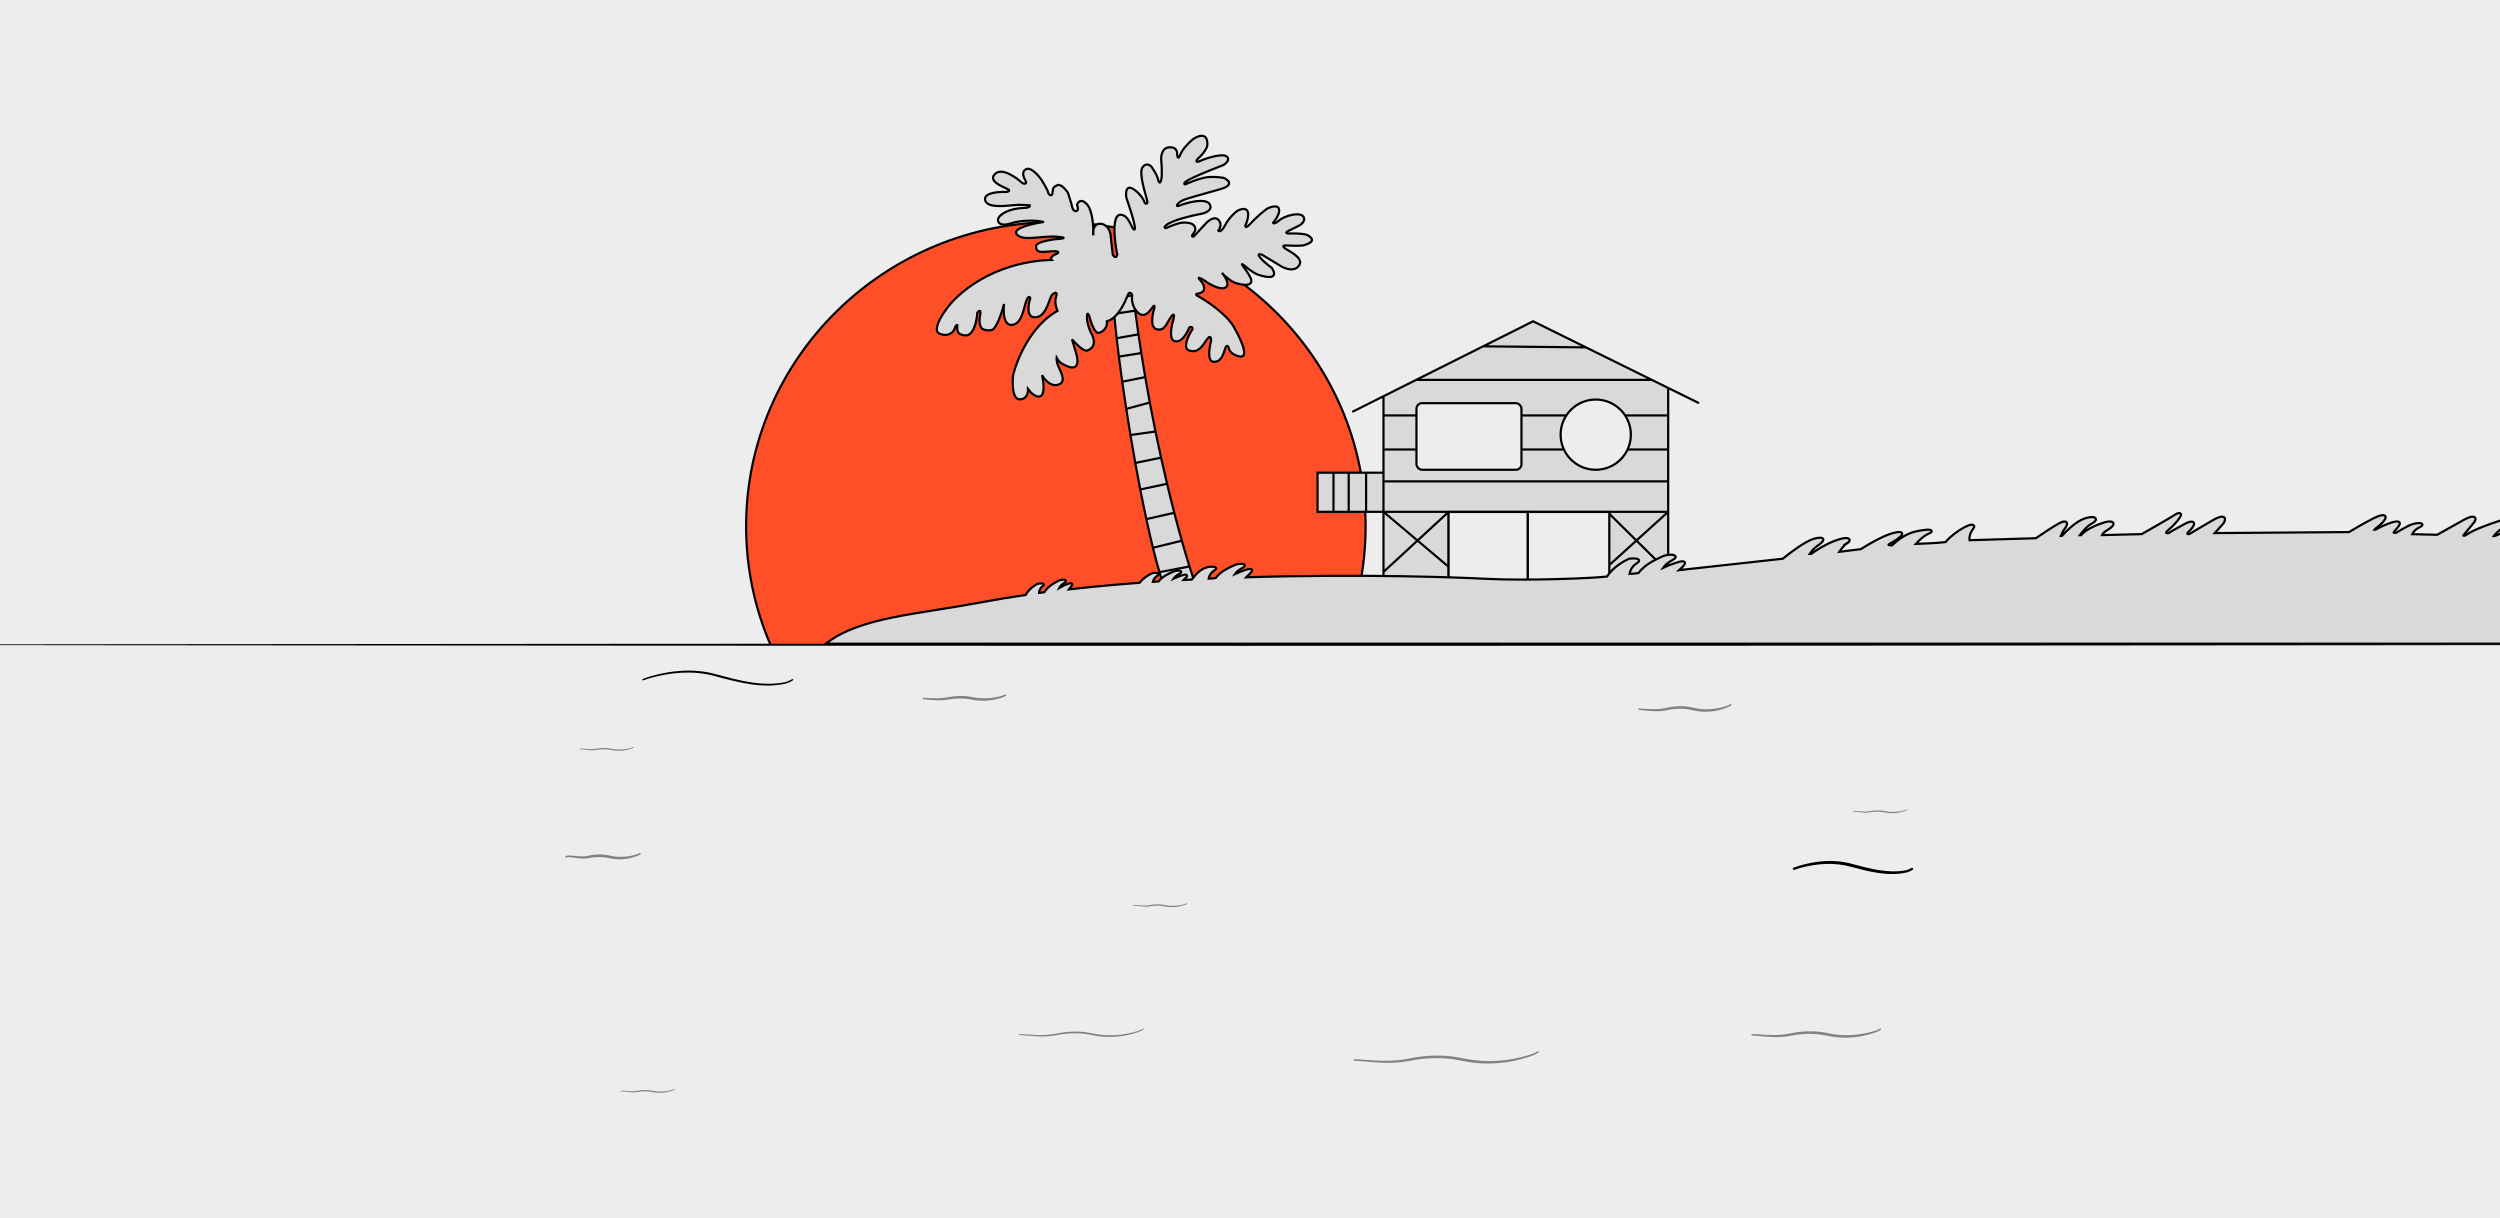 <?xml version="1.0" encoding="UTF-8"?> <svg xmlns="http://www.w3.org/2000/svg" width="3406" height="1660" viewBox="0 0 3406 1660" fill="none"><rect x="0" y="0" width="3406" height="1660" fill="#333333" stroke="none"/><g clip-path="url(#clip0_2457_3947)"><rect width="3406" height="1660" fill="#EDEDED"></rect><path d="M1438.51 302.5C1671.6 302.5 1860.51 488.103 1860.51 717C1860.51 945.897 1671.6 1131.5 1438.51 1131.5C1205.42 1131.5 1016.51 945.897 1016.51 717C1016.51 488.103 1205.42 302.5 1438.51 302.5Z" fill="#FF4F28" stroke="black" stroke-width="3"></path><path d="M2020.56 471.845L2088.66 437.727L2160.71 473.276L2250.5 517.583L2272.73 528.549V566.031V612.417V655.843V697.295V779.213V800.926H2189.82H2081.26H1973.68H1884.85V779.213V697.295H1861.17H1837.48H1816.75H1795.04V644H1816.75H1837.48H1861.17H1884.85V612.417V566.031V539.835L1929.27 517.583L2020.56 471.845Z" fill="#D9D9D9"></path><path d="M1843.4 560.602L1884.85 539.835M2313.69 548.759L2272.73 528.549M1884.85 539.835L1929.27 517.583M1884.85 539.835V566.031M2272.73 528.549L2250.5 517.583M2272.73 528.549V566.031M2020.56 471.845L2088.66 437.727L2160.71 473.276M2020.56 471.845L2160.71 473.276M2020.56 471.845L1929.27 517.583M2160.71 473.276L2250.5 517.583M1929.27 517.583H2250.5M1884.85 566.031H2272.73M1884.85 566.031V612.417M2272.73 566.031V612.417M1884.85 612.417H2272.73M1884.85 612.417V644M2272.73 612.417V655.843M1884.85 655.843H2272.73M1884.85 655.843V697.295M1884.85 655.843V644M2272.73 655.843V697.295M1884.85 697.295H1973.68M1884.85 697.295V779.213M1884.85 697.295L1973.68 772.304M1884.85 697.295H1861.17M2272.73 697.295H2189.82M2272.73 697.295V779.213M2272.73 697.295L2189.82 772.304M1973.68 697.295H2081.26M1973.68 697.295L1884.85 779.213M1973.68 697.295V772.304M1973.68 800.926H1884.85V779.213M1973.68 800.926H2081.26M1973.68 800.926V772.304M2081.26 697.295V800.926M2081.26 697.295H2189.82M2081.26 800.926H2189.82M2189.82 697.295L2272.73 779.213M2189.82 697.295V772.304M2189.82 800.926H2272.73V779.213M2189.82 800.926V772.304M1884.85 644H1861.17M1816.75 644H1795.04V697.295H1816.75M1816.75 644V697.295M1816.75 644H1837.48M1816.75 697.295H1837.48M1837.48 644V697.295M1837.48 644H1861.17M1837.48 697.295H1861.17M1861.17 644V697.295" stroke="black" stroke-width="3" stroke-linecap="round"></path><circle cx="2174.03" cy="592.186" r="47.848" fill="#EDEDED" stroke="black" stroke-width="3"></circle><rect x="1929.78" y="549.271" width="143.069" height="90.761" rx="7.642" fill="#EDEDED" stroke="black" stroke-width="3"></rect><rect x="1973.53" y="697.5" width="108" height="98" fill="#EDEDED" stroke="black" stroke-width="3"></rect><rect x="2081.53" y="697.5" width="111" height="98" fill="#EDEDED" stroke="black" stroke-width="3"></rect><path d="M1626.85 791.035L1585.45 797.774C1583.54 792.272 1581.6 786.148 1579.64 779.482C1576.71 769.527 1573.73 758.365 1570.75 746.267C1567.75 734.122 1564.75 721.033 1561.77 707.275C1558.97 694.315 1556.2 680.76 1553.48 666.839C1551.18 655.021 1548.92 642.94 1546.72 630.735C1544.45 618.14 1542.24 605.412 1540.12 592.706C1538.13 580.771 1536.22 568.854 1534.4 557.084C1532.46 544.509 1530.62 532.102 1528.92 520.018C1527.26 508.273 1525.72 496.832 1524.33 485.84C1523.24 477.196 1522.23 468.829 1521.32 460.808C1519.97 448.897 1518.83 437.749 1517.94 427.593C1517.31 420.317 1516.8 413.55 1516.42 407.375C1516.32 405.558 1516.22 403.792 1516.13 402.08L1507.95 378.973L1531.06 363.088C1535.07 364.372 1543.09 372.523 1543.09 394.859C1543.37 397.271 1543.66 399.678 1543.94 402.08C1544.8 409.186 1545.68 416.248 1546.59 423.26C1548.01 434.134 1549.49 444.89 1551.03 455.513C1552.28 464.107 1553.57 472.614 1554.89 481.026C1556.63 492.108 1558.42 503.026 1560.27 513.76C1562.29 525.542 1564.37 537.104 1566.49 548.419C1569.02 561.942 1571.61 575.113 1574.23 587.893C1576.74 600.139 1579.28 612.026 1581.82 623.515C1584.56 635.863 1587.3 647.752 1590.01 659.137C1593.33 673.08 1596.62 686.266 1599.82 698.61C1603.38 712.371 1606.84 725.086 1610.1 736.639C1613.87 749.957 1617.38 761.73 1620.54 771.78C1622.85 779.148 1624.97 785.59 1626.85 791.035Z" fill="#D9D9D9"></path><path d="M1579.64 779.482C1581.6 786.148 1583.54 792.272 1585.45 797.774L1626.85 791.035C1624.97 785.59 1622.85 779.148 1620.54 771.78M1579.64 779.482L1620.54 771.78M1579.64 779.482C1576.71 769.527 1573.73 758.365 1570.75 746.267M1620.54 771.78C1617.38 761.73 1613.87 749.957 1610.1 736.639M1570.75 746.267L1610.1 736.639M1570.75 746.267C1567.75 734.122 1564.75 721.033 1561.77 707.275M1610.1 736.639C1606.84 725.086 1603.38 712.371 1599.82 698.61M1561.77 707.275L1599.82 698.61M1561.77 707.275C1558.97 694.315 1556.2 680.76 1553.48 666.839M1599.82 698.61C1596.62 686.266 1593.33 673.08 1590.01 659.137M1553.48 666.839L1590.01 659.137M1553.48 666.839C1551.18 655.021 1548.92 642.94 1546.72 630.735M1590.01 659.137C1587.3 647.752 1584.56 635.863 1581.82 623.515M1546.72 630.735L1581.82 623.515M1546.72 630.735C1544.45 618.14 1542.24 605.412 1540.12 592.706M1581.82 623.515C1579.28 612.026 1576.74 600.139 1574.23 587.893M1540.12 592.706L1574.23 587.893M1540.12 592.706C1538.13 580.771 1536.22 568.854 1534.4 557.084M1574.23 587.893C1571.61 575.113 1569.02 561.942 1566.49 548.419M1534.4 557.084L1566.49 548.419M1534.4 557.084C1532.46 544.509 1530.62 532.102 1528.92 520.018M1566.49 548.419C1564.37 537.104 1562.29 525.542 1560.27 513.76M1528.92 520.018L1560.27 513.76M1528.92 520.018C1527.26 508.273 1525.72 496.832 1524.33 485.84M1560.27 513.76C1558.42 503.026 1556.63 492.108 1554.89 481.026M1524.33 485.84L1554.89 481.026M1524.33 485.84C1523.24 477.196 1522.23 468.829 1521.32 460.808M1554.89 481.026C1553.57 472.614 1552.28 464.107 1551.03 455.513M1521.32 460.808L1551.03 455.513M1521.32 460.808C1519.97 448.897 1518.83 437.749 1517.94 427.593M1551.03 455.513C1549.49 444.89 1548.01 434.134 1546.59 423.26M1517.94 427.593L1546.59 423.26M1517.94 427.593C1517.31 420.317 1516.8 413.55 1516.42 407.375M1546.59 423.26C1545.68 416.248 1544.8 409.186 1543.94 402.08M1516.42 407.375C1516.32 405.558 1516.22 403.792 1516.13 402.08L1507.95 378.973L1531.06 363.088C1535.07 364.372 1543.09 372.523 1543.09 394.859C1543.37 397.271 1543.66 399.678 1543.94 402.08M1516.42 407.375L1543.94 402.08" stroke="black" stroke-width="3" stroke-linecap="round"></path><path d="M1522.2 347.188C1518.49 328.98 1514.17 292.564 1526.52 292.564C1538.86 292.564 1541.94 314.217 1545.65 312.74C1549.35 311.264 1534.54 269.435 1534.54 269.435C1533.3 261.725 1534.17 249.062 1547.5 260.085C1555.4 266.384 1559.02 273.864 1559.84 276.816C1561.28 277.801 1563.91 278.49 1562.93 273.372C1561.69 266.974 1550.58 235.479 1556.76 227.606C1561.69 221.307 1567.04 224.981 1569.1 227.606C1571.36 230.886 1576.13 238.432 1577.12 242.369C1578.35 247.29 1580.21 252.703 1582.06 244.829C1583.54 238.53 1582.67 224.489 1582.06 218.256C1581.44 211.366 1583.66 198.276 1597.49 201.032C1602.92 202.213 1603.86 207.101 1603.66 209.398C1603.86 213.17 1605.01 218.748 1607.98 210.874C1610.94 203 1620.32 193.814 1624.64 190.205C1631.43 185.12 1645 179.281 1645 196.603C1645 203.295 1635.95 212.842 1631.43 216.779C1629.78 218.912 1628.22 222.389 1635.13 219.24C1643.77 215.303 1665.99 208.413 1671.54 213.334C1675.98 217.271 1670.51 222.52 1667.22 224.653C1658.58 227.934 1637.97 236.07 1624.64 242.369C1611.31 248.668 1612.5 250.899 1614.77 251.227C1618.88 249.258 1629.58 244.731 1639.45 242.369C1649.32 240.007 1662.08 241.385 1667.22 242.369C1673.6 245.157 1681.66 252.113 1662.9 257.624C1639.45 264.514 1617.23 269.927 1610.45 273.372C1603.66 276.816 1599.95 283.214 1607.98 279.769C1616 276.324 1642.54 268.943 1648.09 278.293C1652.53 285.773 1642.95 289.939 1637.6 291.088C1624.43 293.548 1596.25 300.142 1588.85 306.835C1584.9 309.985 1587.2 310.772 1588.85 310.772C1593.17 308.639 1603.53 304.178 1610.45 303.39C1617.36 302.603 1622.79 304.375 1624.64 305.359C1627.11 306.999 1630.93 311.658 1626.49 317.169C1622.05 322.681 1624.64 322.747 1626.49 322.09L1643.77 303.39C1648.71 298.469 1659.44 291.973 1662.9 305.359C1662.9 309.689 1660.84 313.068 1659.82 314.217C1660.84 315.693 1664.13 316.284 1669.07 306.835C1674.01 297.387 1681.83 290.103 1685.12 287.643C1690.26 284.526 1700.55 281.147 1700.55 292.564C1700.55 297.682 1698.08 304.211 1696.84 306.835C1696.23 309.296 1696.97 312.051 1704.86 303.39C1712.76 294.729 1722.56 286.987 1726.46 284.198C1732.64 281.081 1744.48 277.702 1742.51 289.119C1741.03 295.418 1736.54 301.258 1734.49 303.39C1734.69 304.539 1736.59 305.556 1742.51 300.438C1749.91 294.04 1769.66 288.627 1775.22 294.532C1779.66 299.257 1774.19 304.703 1770.9 306.835L1756.09 314.217C1752.79 315.693 1748.8 318.547 1759.17 318.154C1769.54 317.76 1777.07 318.974 1779.54 319.63C1786.33 322.419 1794.96 329.275 1775.22 334.393C1770.28 335.181 1757.11 334.721 1751.15 334.393C1748.68 334.393 1745.6 335.476 1753 339.806L1753.3 339.983C1762.59 345.411 1777.59 354.178 1768.43 363.428C1761.02 370.908 1748.06 364.904 1742.51 360.967L1719.68 347.188C1716.8 346.04 1712.15 345.121 1716.59 350.633C1721.03 356.144 1729.14 362.443 1732.64 364.904C1737.37 371.629 1740.29 382.915 1714.12 374.254C1708.2 372.286 1699.31 365.232 1695.61 361.951C1693.14 359.983 1689.44 357.621 1694.37 363.92C1699.31 370.219 1702.6 376.058 1703.63 378.191C1706.3 383.276 1706.35 391.97 1685.12 386.065C1677.22 384.096 1668.25 375.73 1664.75 371.793C1669.28 377.043 1676.48 388.427 1669.07 391.97C1661.67 395.513 1646.65 386.557 1640.07 381.636C1636.16 379.175 1629.7 375.73 1635.13 381.636C1641.92 389.017 1643.77 397.875 1632.66 399.844C1628.71 400.237 1629.37 401.648 1630.19 402.304C1642.95 409.194 1671.05 427.599 1681.41 446.102C1694.37 469.231 1704.25 494.328 1681.41 483.01C1675.98 480.254 1674.21 475.628 1674.01 473.66C1673.19 471.527 1671.05 468.837 1669.07 475.136C1666.6 483.01 1663.52 493.836 1653.03 492.852C1644.63 492.065 1647.47 473.824 1649.94 464.802C1650.15 461.029 1649.32 455.255 1644.39 462.341C1638.22 471.199 1632.66 481.534 1620.32 477.597C1610.45 474.447 1619.08 456.928 1624.64 448.562C1624.84 446.922 1624.27 444.133 1620.32 446.102C1618.47 451.023 1611.06 467.262 1600.57 464.802C1592.18 462.833 1595.84 444.297 1598.72 435.275C1599.75 431.01 1600.45 424.449 1595.02 432.323C1588.23 442.165 1586.99 451.023 1575.89 448.562C1567 446.594 1569.72 429.698 1572.18 421.496C1573.21 418.052 1574.04 412.934 1569.1 420.02C1562.93 428.878 1556.14 433.307 1548.12 423.465C1541.7 415.591 1541.74 406.077 1542.56 402.304C1541.53 399.68 1538.86 396.005 1536.39 402.304C1533.3 410.178 1523.43 433.799 1508 437.736C1509.24 445.118 1503.68 452.007 1496.89 453.483C1491.46 454.665 1485.99 438.556 1483.94 430.354C1482.91 427.73 1480.85 424.449 1480.85 432.323C1480.85 440.197 1484.55 449.711 1486.4 453.483C1490.31 459.717 1494.67 473.266 1480.85 477.597C1476.41 479.172 1465.42 468.083 1460.48 462.341L1466.04 481.042C1469.74 492.36 1470.61 510.765 1444.44 493.836C1441.97 491.474 1440.12 488.587 1439.5 487.439C1439.3 489.243 1439.63 494.427 1442.59 500.726C1446.29 508.6 1453.08 521.394 1440.74 524.347C1430.86 526.709 1422.63 516.473 1419.75 511.06C1421.61 519.262 1423.83 536.453 1417.9 539.602C1411.98 542.752 1403.91 534.681 1400.62 530.252C1400.83 535.009 1398.77 544.425 1388.9 544.031C1379.02 543.638 1379.02 521.887 1380.26 511.06C1385.2 490.392 1404.2 443.937 1440.74 423.465C1436.29 413.623 1438.06 405.257 1439.5 402.304C1439.91 399.68 1439.13 396.005 1432.71 402.304C1428.39 410.67 1424.69 432.323 1409.88 432.323C1398.03 432.323 1400.83 414.935 1403.71 406.241C1403.09 404.273 1401.12 402.304 1398.16 410.178C1394.45 420.02 1392.6 441.673 1378.41 442.657C1367.05 443.444 1366.68 423.957 1367.92 414.115C1365.04 425.269 1357.67 447.972 1351.25 449.547C1344.84 451.121 1339.53 448.89 1337.68 447.578C1336.03 445.938 1333.23 440.197 1335.21 430.354C1337.18 420.512 1333.56 423.301 1331.51 425.925C1330.89 436.916 1326.57 458.503 1314.23 456.928C1301.89 455.353 1304.35 447.578 1304.35 442.657C1303.74 442.329 1302.13 442.854 1300.65 447.578C1298.8 453.483 1290.78 459.389 1279.67 454.468C1270.78 450.531 1281.32 432.159 1287.69 423.465C1302.09 401.484 1351.25 356.833 1432.71 354.078C1429.26 350.928 1436.62 346.86 1440.74 345.22C1442.18 344.235 1443.33 342.267 1436.42 342.267C1424.08 342.267 1409.88 347.188 1411.73 334.393C1413.22 330.063 1428.81 327.012 1436.42 326.027C1445.06 325.535 1458.01 324.157 1440.74 322.583C1419.14 320.614 1393.22 329.472 1385.2 319.138C1378.78 310.87 1407.21 304.539 1422.23 302.406C1414.61 300.602 1394.58 298.568 1375.32 304.867C1363.6 308.311 1358.04 303.39 1359.9 297.977C1361.75 292.564 1372.86 284.198 1395.07 283.214C1402.48 283.214 1403.51 280.917 1403.09 279.769C1399.19 279.277 1388.65 278.588 1377.79 279.769C1364.22 281.245 1342.62 282.722 1342 271.403C1341.51 262.348 1361.13 261.069 1371 261.561C1373.47 261.233 1377.3 259.986 1372.86 257.624C1367.3 254.672 1344.47 246.798 1356.19 236.464C1365.57 228.196 1384.79 241.877 1393.22 249.75C1395.69 250.571 1399.89 250.932 1396.92 245.814C1393.22 239.416 1391.99 232.035 1399.39 230.066C1405.32 228.491 1414.61 238.924 1418.52 244.337C1421.4 248.93 1427.29 258.805 1427.78 261.561C1428.4 265.006 1433.33 269.435 1433.95 262.545C1434.57 255.656 1435.18 254.672 1440.74 252.211C1445.18 250.243 1452.05 258.28 1454.93 262.545L1459.87 278.293C1460.28 281.738 1462.09 288.43 1466.04 287.643C1469.99 286.855 1468.51 281.738 1467.27 279.277C1468.51 275.34 1472.95 269.632 1480.85 278.293C1487.29 285.35 1489.24 302.036 1489.53 313.653C1490.29 309.176 1492.74 304.867 1498.75 304.867C1508.13 304.867 1512.12 314.381 1512.94 319.138L1516.03 347.188C1517.47 349.485 1520.71 352.7 1522.2 347.188Z" fill="#D9D9D9"></path><path d="M1522.2 347.188C1518.49 328.98 1514.17 292.564 1526.52 292.564C1538.86 292.564 1541.94 314.217 1545.65 312.74C1549.35 311.264 1534.54 269.435 1534.54 269.435C1533.3 261.725 1534.17 249.062 1547.5 260.085C1555.4 266.384 1559.02 273.864 1559.84 276.816C1561.28 277.801 1563.91 278.49 1562.93 273.372C1561.69 266.974 1550.58 235.479 1556.76 227.606C1561.69 221.307 1567.04 224.981 1569.1 227.606C1571.36 230.886 1576.13 238.432 1577.12 242.369C1578.35 247.29 1580.21 252.703 1582.06 244.829C1583.54 238.53 1582.67 224.489 1582.06 218.256C1581.44 211.366 1583.66 198.276 1597.49 201.032C1602.92 202.213 1603.86 207.101 1603.66 209.398C1603.86 213.17 1605.01 218.748 1607.98 210.874C1610.94 203 1620.32 193.814 1624.64 190.205C1631.43 185.12 1645 179.281 1645 196.603C1645 203.295 1635.95 212.842 1631.43 216.779C1629.78 218.912 1628.22 222.389 1635.13 219.24C1643.77 215.303 1665.99 208.413 1671.54 213.334C1675.98 217.271 1670.51 222.52 1667.22 224.653C1658.58 227.934 1637.97 236.07 1624.64 242.369C1611.31 248.668 1612.5 250.899 1614.77 251.227C1618.88 249.258 1629.58 244.731 1639.45 242.369C1649.32 240.007 1662.08 241.385 1667.22 242.369C1673.6 245.157 1681.66 252.113 1662.9 257.624C1639.45 264.514 1617.23 269.927 1610.45 273.372C1603.66 276.816 1599.95 283.214 1607.98 279.769C1616 276.324 1642.54 268.943 1648.09 278.293C1652.53 285.773 1642.95 289.939 1637.6 291.088C1624.43 293.548 1596.25 300.142 1588.85 306.835C1584.9 309.985 1587.2 310.772 1588.85 310.772C1593.17 308.639 1603.53 304.178 1610.45 303.39C1617.36 302.603 1622.79 304.375 1624.64 305.359C1627.11 306.999 1630.93 311.658 1626.49 317.169C1622.05 322.681 1624.64 322.747 1626.49 322.09L1643.77 303.39C1648.71 298.469 1659.44 291.973 1662.9 305.359C1662.9 309.689 1660.84 313.068 1659.82 314.217C1660.84 315.693 1664.13 316.284 1669.07 306.835C1674.01 297.387 1681.83 290.103 1685.12 287.643C1690.26 284.526 1700.55 281.147 1700.55 292.564C1700.55 297.682 1698.08 304.211 1696.84 306.835C1696.23 309.296 1696.97 312.051 1704.87 303.39C1712.76 294.729 1722.56 286.987 1726.46 284.198C1732.64 281.081 1744.48 277.702 1742.51 289.119C1741.03 295.418 1736.54 301.258 1734.49 303.39C1734.69 304.539 1736.59 305.556 1742.51 300.438C1749.91 294.04 1769.66 288.627 1775.22 294.532C1779.66 299.257 1774.19 304.703 1770.9 306.835L1756.09 314.217C1752.79 315.693 1748.8 318.547 1759.17 318.154C1769.54 317.76 1777.07 318.974 1779.54 319.63C1786.33 322.419 1794.96 329.275 1775.22 334.393C1770.28 335.181 1757.11 334.721 1751.15 334.393C1748.68 334.393 1745.6 335.476 1753 339.806C1762.26 345.22 1777.69 354.078 1768.43 363.428C1761.02 370.908 1748.06 364.904 1742.51 360.967L1719.68 347.188C1716.8 346.04 1712.15 345.121 1716.59 350.633C1721.03 356.144 1729.14 362.443 1732.64 364.904C1737.37 371.629 1740.29 382.915 1714.12 374.254C1708.2 372.286 1699.31 365.232 1695.61 361.951C1693.14 359.983 1689.44 357.621 1694.37 363.92C1699.31 370.219 1702.6 376.058 1703.63 378.191C1706.3 383.276 1706.35 391.97 1685.12 386.065C1677.22 384.096 1668.25 375.73 1664.75 371.793C1669.28 377.043 1676.48 388.427 1669.07 391.97C1661.67 395.513 1646.65 386.557 1640.07 381.636C1636.16 379.175 1629.7 375.73 1635.13 381.636C1641.92 389.017 1643.77 397.875 1632.66 399.844C1628.71 400.237 1629.37 401.648 1630.19 402.304C1642.95 409.194 1671.05 427.599 1681.41 446.102C1694.37 469.231 1704.25 494.328 1681.41 483.01C1675.98 480.254 1674.21 475.628 1674.01 473.66C1673.19 471.527 1671.05 468.837 1669.07 475.136C1666.6 483.01 1663.52 493.836 1653.03 492.852C1644.63 492.065 1647.47 473.824 1649.94 464.802C1650.15 461.029 1649.32 455.255 1644.39 462.341C1638.22 471.199 1632.66 481.534 1620.32 477.597C1610.45 474.447 1619.08 456.928 1624.64 448.562C1624.84 446.922 1624.27 444.133 1620.32 446.102C1618.47 451.023 1611.06 467.262 1600.57 464.802C1592.18 462.834 1595.84 444.297 1598.72 435.275C1599.75 431.01 1600.45 424.449 1595.02 432.323C1588.23 442.165 1586.99 451.023 1575.89 448.562C1567 446.594 1569.72 429.698 1572.18 421.496C1573.21 418.052 1574.03 412.934 1569.1 420.02C1562.93 428.878 1556.14 433.307 1548.12 423.465C1541.7 415.591 1541.74 406.077 1542.56 402.304C1541.53 399.68 1538.86 396.005 1536.39 402.304C1533.3 410.178 1523.43 433.799 1508 437.736C1509.24 445.118 1503.68 452.007 1496.89 453.483C1491.46 454.665 1485.99 438.556 1483.94 430.354C1482.91 427.73 1480.85 424.449 1480.85 432.323C1480.85 440.197 1484.55 449.711 1486.4 453.483C1490.31 459.717 1494.67 473.266 1480.85 477.597C1476.41 479.172 1465.42 468.083 1460.48 462.341L1466.04 481.042C1469.74 492.36 1470.61 510.765 1444.44 493.836C1441.97 491.474 1440.12 488.587 1439.5 487.439C1439.3 489.243 1439.63 494.427 1442.59 500.726C1446.29 508.6 1453.08 521.394 1440.74 524.347C1430.86 526.709 1422.63 516.473 1419.75 511.06C1421.61 519.262 1423.83 536.453 1417.9 539.602C1411.98 542.752 1403.91 534.681 1400.62 530.252C1400.83 535.009 1398.77 544.425 1388.9 544.031C1379.02 543.638 1379.02 521.887 1380.26 511.06C1385.2 490.392 1404.2 443.937 1440.74 423.465C1436.29 413.623 1438.06 405.257 1439.5 402.304C1439.91 399.68 1439.13 396.005 1432.71 402.304C1428.39 410.67 1424.69 432.323 1409.88 432.323C1398.03 432.323 1400.83 414.935 1403.71 406.241C1403.09 404.273 1401.12 402.304 1398.16 410.178C1394.45 420.02 1392.6 441.673 1378.41 442.657C1367.05 443.444 1366.68 423.957 1367.92 414.115C1365.04 425.269 1357.67 447.972 1351.25 449.547C1344.84 451.121 1339.53 448.89 1337.68 447.578C1336.03 445.938 1333.23 440.197 1335.21 430.354C1337.18 420.512 1333.56 423.301 1331.51 425.925C1330.89 436.916 1326.57 458.503 1314.23 456.928C1301.89 455.353 1304.35 447.578 1304.35 442.657C1303.74 442.329 1302.13 442.854 1300.65 447.578C1298.8 453.483 1290.78 459.389 1279.67 454.468C1270.78 450.531 1281.32 432.159 1287.69 423.465C1302.09 401.484 1351.25 356.833 1432.71 354.078C1429.26 350.928 1436.62 346.86 1440.74 345.22C1442.18 344.235 1443.33 342.267 1436.42 342.267C1424.08 342.267 1409.88 347.188 1411.73 334.393C1413.22 330.063 1428.81 327.012 1436.42 326.027C1445.06 325.535 1458.01 324.157 1440.74 322.583C1419.14 320.614 1393.22 329.472 1385.2 319.138C1378.78 310.87 1407.21 304.539 1422.23 302.406C1414.61 300.602 1394.58 298.568 1375.32 304.867C1363.6 308.311 1358.04 303.39 1359.9 297.977C1361.75 292.564 1372.86 284.198 1395.07 283.214C1402.48 283.214 1403.51 280.917 1403.09 279.769C1399.19 279.277 1388.65 278.588 1377.79 279.769C1364.22 281.245 1342.62 282.722 1342 271.403C1341.51 262.348 1361.13 261.069 1371 261.561C1373.47 261.233 1377.3 259.986 1372.86 257.624C1367.3 254.672 1344.47 246.798 1356.19 236.464C1365.57 228.196 1384.79 241.877 1393.22 249.75C1395.69 250.571 1399.89 250.932 1396.92 245.814C1393.22 239.416 1391.99 232.035 1399.39 230.066C1405.32 228.491 1414.61 238.924 1418.52 244.337C1421.4 248.93 1427.29 258.805 1427.78 261.561C1428.4 265.006 1433.33 269.435 1433.95 262.545C1434.57 255.656 1435.18 254.672 1440.74 252.211C1445.18 250.243 1452.05 258.28 1454.93 262.545L1459.87 278.293C1460.28 281.738 1462.09 288.43 1466.04 287.643C1469.99 286.855 1468.51 281.738 1467.27 279.277C1468.51 275.34 1472.95 269.632 1480.85 278.293C1488.75 286.954 1489.9 310.116 1489.49 320.614C1488.67 315.365 1489.37 304.867 1498.75 304.867C1508.13 304.867 1512.12 314.381 1512.94 319.138L1516.03 347.188C1517.47 349.485 1520.71 352.7 1522.2 347.188Z" stroke="black" stroke-width="3" stroke-linecap="round"></path><path d="M2967.24 699.217C2967.78 699.065 2968.65 698.886 2969.58 699.096C2970.69 699.347 2971.18 699.973 2971.34 700.45C2971.5 700.888 2971.45 701.341 2971.37 701.715C2971.28 702.113 2971.11 702.546 2970.91 702.995C2970.49 703.893 2969.85 704.961 2969.06 706.12C2965.89 710.739 2959.94 717.34 2954.64 721.62C2952.64 723.236 2951.66 724.384 2951.26 725.156C2951.06 725.533 2951.03 725.773 2951.04 725.905C2951.05 726.022 2951.1 726.06 2951.11 726.071C2951.16 726.115 2951.41 726.276 2952.21 726.36C2952.8 726.423 2953.5 726.419 2954.21 726.367C2957.19 724.561 2964.92 720.049 2975.87 714.081C2977.73 713.068 2979.35 712.297 2980.74 711.749C2982.11 711.212 2983.39 710.842 2984.55 710.716C2985.73 710.586 2987.08 710.693 2988.09 711.381C2989.02 712.013 2989.23 712.862 2989.23 713.539C2989.23 714.899 2988.38 716.638 2987.18 718.359C2985.96 720.131 2984.25 722.065 2982.28 723.872C2980.84 725.193 2980.22 726.109 2980.02 726.699C2979.83 727.247 2980.03 727.385 2980.04 727.395C2980.12 727.461 2980.38 727.599 2981.03 727.683C2981.47 727.741 2981.99 727.755 2982.5 727.736C2987.51 724.71 3000.19 717.143 3015.1 708.539C3019 706.289 3022.01 704.933 3024.32 704.325C3025.48 704.021 3026.64 703.855 3027.75 703.963C3028.95 704.081 3029.91 704.512 3030.52 705.157C3031.08 705.746 3031.28 706.427 3031.33 707.034C3031.38 707.657 3031.29 708.322 3031.12 708.972C3030.79 710.273 3030.12 711.681 3029.39 712.896L3029.33 713.002L3029.24 713.101L3017.39 726.268L3200.32 724.91C3205.42 721.8 3213.27 717.156 3220.97 712.883C3228.89 708.485 3236.89 704.354 3241.55 702.785C3243.02 702.289 3244.38 701.962 3245.57 701.874C3246.79 701.784 3248.15 701.928 3249.13 702.638C3250.06 703.305 3250.23 704.178 3250.18 704.881C3250.14 705.611 3249.84 706.412 3249.42 707.218C3247.74 710.414 3243.42 714.866 3238.47 718.431C3236.6 719.783 3235.58 720.744 3235.1 721.392C3234.98 721.556 3234.9 721.684 3234.85 721.78C3235.17 721.803 3235.59 721.791 3236.05 721.745C3240.93 718.997 3252.14 713.325 3261.04 711.076C3262.51 710.706 3263.81 710.475 3264.93 710.422C3266.03 710.37 3267.25 710.478 3268.22 711.026C3269.22 711.597 3269.5 712.388 3269.52 713.043C3269.53 713.688 3269.3 714.37 3268.99 715.013C3268.36 716.308 3267.22 717.828 3266 719.316C3264.77 720.812 3263.36 722.384 3262.18 723.749C3261.29 724.769 3261.12 725.351 3261.13 725.615C3261.14 725.768 3261.18 725.77 3261.25 725.802C3261.45 725.888 3261.9 725.985 3262.64 726.002C3263.16 726.015 3263.72 725.985 3264.26 725.928C3267.32 724.056 3274.31 719.939 3281.18 716.379C3285.96 713.904 3291.91 712.611 3295.62 712.611C3296.55 712.611 3297.56 712.691 3298.41 712.963C3299.35 713.262 3300.29 713.882 3300.3 714.855C3300.32 715.654 3299.68 716.343 3299.03 716.86C3298.33 717.416 3297.33 717.999 3296.05 718.614C3290.29 721.381 3287.47 725.276 3286.38 727.749L3320.31 728.595C3326.7 724.964 3341.84 716.423 3356.25 708.518C3360.02 706.45 3362.92 705.162 3365.15 704.501C3367.21 703.893 3369.53 703.577 3371.21 704.554C3372.01 705.022 3372.38 705.641 3372.53 706.19C3372.68 706.736 3372.65 707.311 3372.55 707.843C3372.35 708.91 3371.79 710.069 3371.18 711.059L3371.13 711.13L3371.08 711.197L3356.56 728.874L3356.52 728.922C3356.04 729.409 3356.07 729.663 3356.09 729.707C3356.09 729.728 3356.1 729.777 3356.29 729.834C3356.71 729.965 3358.03 730.025 3359.51 729.036C3364.45 725.346 3373.34 721.289 3382.24 717.756C3391.19 714.207 3400.39 711.093 3406.19 709.293C3408.93 708.15 3411.18 707.497 3412.96 707.445C3413.93 707.416 3414.97 707.562 3415.79 708.062C3416.61 708.556 3416.91 709.21 3416.98 709.765C3417.12 710.81 3416.53 712.001 3415.82 713.01C3415.07 714.072 3414.03 715.162 3412.87 716.068C3410.82 717.681 3405.7 721.818 3401.79 725.534C3399.82 727.412 3398.25 729.093 3397.5 730.26C3397.48 730.303 3397.45 730.345 3397.43 730.385C3398.77 730.216 3400.2 729.809 3401.58 729.267C3403.39 728.559 3404.9 727.707 3405.71 727.167L3409.24 724.791V877H1125L1128.16 874.67C1174.21 840.75 1249.51 837.033 1337.17 820.535C1356.67 816.863 1376.8 813.547 1397.37 810.554C1401.38 802.926 1409.64 797.328 1413.48 795.39L1413.68 795.288L1413.93 795.244C1414.85 795.086 1415.93 794.94 1416.98 794.863C1417.99 794.789 1419.1 794.77 1420.01 794.922C1420.47 794.999 1420.98 795.138 1421.39 795.4C1421.84 795.687 1422.09 796.07 1422.08 796.501C1422.08 796.898 1421.86 797.288 1421.56 797.652C1421.25 798.022 1420.8 798.421 1420.22 798.852C1418.25 800.322 1417.04 802.264 1416.36 804.142C1415.86 805.531 1415.65 806.846 1415.61 807.841C1417.41 807.659 1420.2 807.287 1422.99 806.665C1427.98 798.153 1437.75 793.769 1441.08 791.688C1442.14 791.025 1443.62 790.518 1445.07 790.192C1446.51 789.865 1448.08 789.683 1449.36 789.752C1449.99 789.786 1450.68 789.887 1451.24 790.138C1451.87 790.416 1452.3 790.859 1452.31 791.423C1452.33 791.927 1452.01 792.426 1451.55 792.892C1451.08 793.37 1450.39 793.895 1449.46 794.474C1445.97 796.658 1444.04 799.145 1443.07 801.042C1446.34 799.218 1451.17 796.794 1456 795.145C1456.86 794.85 1457.65 794.648 1458.35 794.598C1459.07 794.545 1459.95 794.652 1460.48 795.184C1460.91 795.623 1460.88 796.15 1460.79 796.525C1460.69 796.937 1460.47 797.393 1460.19 797.854C1459.69 798.664 1457.9 801.025 1456.34 802.954C1488.03 799.354 1520.33 796.407 1552.63 794.01C1557.78 787.132 1566.25 782.41 1570.19 780.792L1570.41 780.702L1570.66 780.676C1571.6 780.577 1572.69 780.5 1573.75 780.49C1574.77 780.481 1575.88 780.533 1576.76 780.743C1577.2 780.849 1577.7 781.019 1578.07 781.307C1578.47 781.62 1578.66 782.018 1578.6 782.447C1578.54 782.843 1578.27 783.217 1577.92 783.56C1577.56 783.909 1577.06 784.276 1576.42 784.669C1574.24 786.006 1572.77 787.861 1571.83 789.688C1571.26 790.782 1570.9 791.841 1570.68 792.729C1573.26 792.554 1575.83 792.382 1578.39 792.214C1584.59 784.343 1594.64 780.696 1598.19 778.869C1599.34 778.277 1600.88 777.867 1602.37 777.634C1603.85 777.402 1605.44 777.32 1606.7 777.47C1607.33 777.545 1608 777.69 1608.53 777.976C1609.11 778.293 1609.47 778.761 1609.41 779.323C1609.35 779.826 1608.97 780.301 1608.45 780.736C1607.91 781.182 1607.15 781.662 1606.14 782.179C1602.36 784.129 1600.08 786.482 1598.85 788.308C1602.36 786.701 1607.52 784.597 1612.55 783.263C1613.45 783.025 1614.27 782.875 1614.97 782.868C1615.7 782.862 1616.56 783.025 1617.01 783.589C1617.38 784.054 1617.27 784.576 1617.13 784.943C1616.97 785.347 1616.69 785.787 1616.34 786.228C1615.84 786.878 1614.26 788.554 1612.69 790.153C1615.67 789.989 1618.66 789.831 1621.63 789.676C1622.33 789.64 1623.02 789.606 1623.71 789.57C1630.21 780.65 1635.95 776.23 1641 774.147C1643.07 773.295 1646.48 772.327 1646.48 772.327L1646.8 772.293C1647.99 772.167 1649.38 772.069 1650.72 772.057C1652.01 772.045 1653.42 772.112 1654.53 772.379C1655.1 772.514 1655.72 772.73 1656.2 773.096C1656.71 773.496 1656.95 774.002 1656.87 774.548C1656.79 775.051 1656.45 775.528 1656.01 775.964C1655.55 776.408 1654.91 776.876 1654.1 777.375C1651.35 779.077 1649.48 781.439 1648.28 783.764C1647.4 785.482 1646.9 787.131 1646.67 788.39C1648.97 788.304 1652.57 788.06 1656.2 787.5C1664.02 777.12 1677.14 772.36 1681.71 769.994C1683.17 769.24 1685.13 768.719 1687.02 768.422C1688.9 768.126 1690.91 768.023 1692.51 768.214C1693.31 768.308 1694.16 768.493 1694.83 768.857C1695.57 769.26 1696.03 769.856 1695.95 770.571C1695.87 771.211 1695.38 771.816 1694.72 772.37C1694.05 772.938 1693.08 773.548 1691.8 774.206C1687 776.688 1684.12 779.684 1682.55 782.008C1687.01 779.962 1693.55 777.283 1699.93 775.586C1701.07 775.282 1702.11 775.092 1703 775.084C1703.93 775.076 1705.02 775.284 1705.59 776.001C1706.06 776.593 1705.92 777.256 1705.74 777.724C1705.54 778.239 1705.18 778.799 1704.74 779.36C1703.86 780.496 1700.42 784.096 1697.95 786.518C1859.32 781.466 1995.83 787.05 2021.55 788.459C2051.06 790.076 2090.07 789.847 2123.37 788.92C2140.02 788.456 2155.21 787.82 2167.06 787.155C2177.9 786.546 2185.77 785.919 2189.41 785.403C2197.45 772.807 2212.64 764.138 2219.45 761.295L2219.8 761.148L2220.21 761.104C2221.72 760.941 2223.5 760.815 2225.2 760.799C2226.85 760.784 2228.65 760.869 2230.07 761.214C2230.79 761.389 2231.59 761.669 2232.19 762.142C2232.85 762.658 2233.16 763.311 2233.05 764.017C2232.95 764.668 2232.52 765.283 2231.95 765.847C2231.37 766.421 2230.56 767.027 2229.52 767.672C2226 769.872 2223.62 772.924 2222.1 775.928C2220.97 778.149 2220.33 780.282 2220.04 781.908C2222.98 781.798 2227.57 781.483 2232.2 780.758C2242.18 767.342 2258.91 761.189 2264.75 758.132C2266.61 757.158 2269.11 756.484 2271.52 756.101C2273.92 755.718 2276.48 755.584 2278.53 755.832C2279.54 755.954 2280.62 756.192 2281.48 756.662C2282.42 757.183 2283.01 757.954 2282.91 758.878C2282.81 759.705 2282.19 760.488 2281.35 761.203C2280.48 761.937 2279.25 762.725 2277.62 763.576C2271.5 766.784 2267.82 770.655 2265.82 773.659C2271.5 771.015 2279.84 767.554 2287.99 765.36C2289.45 764.967 2290.77 764.721 2291.9 764.711C2293.09 764.701 2294.48 764.969 2295.2 765.895C2295.81 766.661 2295.63 767.519 2295.4 768.123C2295.15 768.788 2294.68 769.512 2294.12 770.237C2292.63 772.186 2290.11 774.583 2287.6 776.748L2428.91 761.19C2433.7 757.214 2441.27 751.307 2449.11 745.971C2453.16 743.208 2457.32 740.582 2461.21 738.45C2465.06 736.339 2468.8 734.633 2472.01 733.809C2475.65 732.875 2478.49 732.435 2480.5 732.604C2481.57 732.694 2482.67 732.981 2483.42 733.648C2484.15 734.307 2484.23 735.076 2484.1 735.705C2483.85 736.901 2482.73 738.252 2481.41 739.503C2480.03 740.807 2478.23 742.2 2476.28 743.515C2471.6 746.661 2467.69 751.445 2465.54 754.591H2467.69C2473.24 750.447 2486.46 741.779 2499.99 736.678C2504.38 735.023 2507.99 733.983 2510.83 733.45C2513.53 732.942 2516.01 732.806 2517.77 733.401C2518.77 733.735 2519.51 734.297 2519.82 735.042C2520.1 735.737 2519.94 736.441 2519.62 737.053C2518.99 738.248 2517.52 739.517 2515.55 740.731L2515.56 740.732C2513.59 742.057 2511.3 744.52 2509.18 747.197C2507.92 748.799 2506.76 750.423 2505.81 751.824L2535.16 748.196C2539.84 745.144 2547.42 740.54 2555.54 736.252C2563.88 731.852 2573.01 727.666 2580.24 725.914C2582.45 725.376 2584.29 725.037 2585.78 724.897C2587.18 724.765 2588.65 724.769 2589.82 725.219C2590.46 725.467 2590.97 725.838 2591.26 726.312C2591.54 726.765 2591.57 727.226 2591.51 727.624C2591.38 728.388 2590.84 729.178 2590.21 729.899C2587.69 732.792 2581.59 736.864 2576.04 739.9C2573.9 741.07 2573.11 741.835 2572.89 742.233C2572.86 742.285 2572.84 742.323 2572.84 742.348C2572.85 742.357 2572.86 742.369 2572.89 742.382C2573.21 742.554 2573.95 742.758 2575.17 742.886C2575.98 742.971 2576.87 743.006 2577.73 743.008C2580.32 740.381 2584.62 736.62 2589.9 733.09C2595.59 729.286 2602.59 725.626 2609.94 724.043C2614.3 723.103 2618.05 722.449 2621.08 722.059C2624.05 721.676 2626.51 721.523 2628.22 721.667C2629.02 721.734 2630.06 721.895 2630.83 722.378C2631.26 722.652 2631.59 723.025 2631.69 723.477C2631.79 723.908 2631.66 724.298 2631.47 724.603C2631.11 725.174 2630.42 725.67 2629.71 726.087C2628.96 726.528 2627.99 726.994 2626.81 727.481C2623.59 728.815 2619.83 731.638 2616.34 734.792C2613.96 736.947 2611.8 739.178 2610.14 741.023C2621.86 740.635 2641.42 739.752 2650.57 738.515C2657.61 730.209 2668.02 722.774 2675.87 718.594C2677.88 717.522 2679.76 716.644 2681.41 716.015C2682.99 715.413 2684.59 714.943 2685.97 714.876C2686.69 714.841 2687.62 714.902 2688.42 715.305C2689.28 715.735 2689.62 716.36 2689.69 716.923C2689.82 717.92 2689.18 719.134 2688.22 720.423C2683.15 727.244 2682.77 733.137 2683.27 735.984L2773.66 733.279C2780.61 728.457 2795.75 718.267 2804.96 713.161C2806.48 712.318 2807.8 711.689 2808.95 711.259C2810.07 710.841 2811.19 710.55 2812.26 710.518C2813.46 710.482 2814.59 710.78 2815.34 711.459C2815.98 712.046 2816.15 712.752 2816.18 713.32C2816.23 714.474 2815.72 715.87 2815.11 717.094C2814.48 718.349 2813.66 719.593 2812.89 720.492C2811.9 721.663 2810.69 723.751 2809.56 725.981C2808.84 727.389 2808.18 728.808 2807.65 730.006H2809.23C2812.1 726.785 2816.68 722.109 2821.88 717.716C2827.41 713.051 2833.85 708.501 2839.8 706.496C2843.37 705.296 2846.37 704.641 2848.77 704.472C2851.06 704.311 2853.38 704.566 2854.7 705.746C2856.06 706.966 2855.6 708.491 2854.67 709.689C2853.7 710.941 2851.95 712.247 2849.57 713.482C2846.3 715.173 2842.73 718.387 2839.54 721.867C2837.21 724.411 2835.15 727.01 2833.65 729.078H2835.26C2836.38 727.602 2838.51 725.573 2841.83 723.282C2845.94 720.453 2851.95 717.166 2860.38 713.952C2865.62 711.955 2869.62 710.872 2872.54 710.55C2874.01 710.388 2875.39 710.395 2876.57 710.682C2877.84 710.991 2878.77 711.606 2879.2 712.448C2879.6 713.222 2879.5 714.05 2879.22 714.791C2878.93 715.547 2878.4 716.335 2877.72 717.11C2876.36 718.662 2874.26 720.313 2871.7 721.786C2868.02 723.911 2865.9 725.86 2864.74 727.385C2864.25 728.02 2863.94 728.57 2863.75 729.019L2917.81 727.705C2929.54 721.064 2954.17 706.974 2963.35 701.161C2964.83 700.224 2966.13 699.533 2967.24 699.217Z" fill="#D9D9D9" stroke="black" stroke-width="3" stroke-linecap="round"></path><rect x="720.003" y="878" width="1920" height="782" fill="#EDEDED"></rect><path d="M3407.24 878.886C3407.37 878.886 3407.5 878.834 3407.59 878.74C3407.68 878.646 3407.74 878.519 3407.74 878.386C3407.74 878.254 3407.68 878.127 3407.59 878.033C3407.5 877.939 3407.37 877.887 3407.24 877.886C3407.24 877.886 3407.24 877.886 3407.24 877.886C3350.13 877.82 3293.02 877.756 3235.91 877.696C2721.95 877.156 2207.98 876.886 1694.02 876.886C1180.05 876.886 666.083 877.156 152.117 877.696C95.009 877.756 37.902 877.82 -19.205 877.886C-19.338 877.886 -19.465 877.939 -19.558 878.033C-19.652 878.127 -19.705 878.254 -19.705 878.386C-19.705 878.519 -19.652 878.646 -19.558 878.74C-19.465 878.833 -19.338 878.886 -19.205 878.886C-19.205 878.886 -19.205 878.886 -19.205 878.886C37.902 878.953 95.009 879.016 152.117 879.076C666.083 879.616 1180.05 879.886 1694.02 879.886C2207.98 879.886 2721.95 879.616 3235.91 879.076C3293.02 879.016 3350.13 878.953 3407.24 878.886Z" fill="black"></path><path d="M1845 1443.08C1844.74 1443.08 1844.49 1443.19 1844.3 1443.38C1844.11 1443.56 1844.01 1443.82 1844.01 1444.08C1844.01 1444.34 1844.11 1444.6 1844.3 1444.79C1844.49 1444.97 1844.74 1445.08 1845 1445.08C1849.11 1445.16 1853.35 1445.63 1857.56 1446.02C1877.62 1447.99 1898.11 1449.37 1918.31 1445.66C1941.81 1440.95 1965.86 1439.9 1989.32 1444.74C1991.15 1445.09 1992.98 1445.45 1994.83 1445.84C2024.67 1451.83 2055.77 1449.14 2084.43 1439.42C2088.41 1437.93 2092.48 1436.41 2096.1 1433.8C2096.31 1433.64 2096.45 1433.4 2096.49 1433.14C2096.52 1432.88 2096.45 1432.61 2096.3 1432.4C2096.14 1432.19 2095.9 1432.05 2095.64 1432.02C2095.38 1431.98 2095.11 1432.05 2094.9 1432.2C2094.9 1432.2 2094.9 1432.2 2094.9 1432.2C2091.68 1434.39 2087.55 1435.87 2083.65 1437.2C2055.28 1446.02 2024.6 1448.21 1995.57 1442.32C1993.7 1441.93 1991.84 1441.56 1989.98 1441.21C1966.19 1436.27 1941.27 1437.5 1917.7 1442.51C1898.1 1446.34 1877.82 1445.33 1857.75 1443.76C1853.52 1443.46 1849.3 1443.07 1845 1443.08Z" fill="#828282"></path><path d="M1389 1408.78C1388.83 1408.78 1388.66 1408.85 1388.53 1408.98C1388.4 1409.11 1388.33 1409.28 1388.33 1409.45C1388.33 1409.63 1388.4 1409.8 1388.53 1409.93C1388.66 1410.05 1388.83 1410.12 1389 1410.13C1391.77 1410.18 1394.62 1410.5 1397.45 1410.76C1410.94 1412.08 1424.73 1413.01 1438.31 1410.51C1454.12 1407.35 1470.3 1406.64 1486.08 1409.9C1487.31 1410.13 1488.54 1410.38 1489.78 1410.64C1509.86 1414.67 1530.78 1412.86 1550.05 1406.32C1552.73 1405.32 1555.47 1404.29 1557.91 1402.54C1558.05 1402.43 1558.14 1402.27 1558.16 1402.09C1558.19 1401.92 1558.14 1401.74 1558.04 1401.6C1557.93 1401.46 1557.77 1401.36 1557.6 1401.34C1557.42 1401.31 1557.24 1401.36 1557.1 1401.46C1557.1 1401.46 1557.1 1401.46 1557.1 1401.46C1554.93 1402.93 1552.16 1403.93 1549.53 1404.82C1530.45 1410.76 1509.81 1412.23 1490.28 1408.27C1489.02 1408 1487.77 1407.75 1486.52 1407.52C1470.52 1404.2 1453.76 1405.03 1437.9 1408.4C1424.72 1410.97 1411.08 1410.29 1397.58 1409.24C1394.73 1409.03 1391.89 1408.78 1389 1408.78Z" fill="#828282"></path><path d="M2387 1408.77C2386.74 1408.77 2386.49 1408.88 2386.3 1409.06C2386.12 1409.25 2386.01 1409.5 2386.01 1409.77C2386.01 1410.03 2386.12 1410.28 2386.3 1410.47C2386.49 1410.66 2386.74 1410.76 2387 1410.77C2389.85 1410.84 2392.81 1411.18 2395.75 1411.46C2409.76 1412.9 2424.11 1413.93 2438.3 1411.34C2454.72 1408.09 2471.39 1407.38 2487.72 1410.76C2489 1411 2490.27 1411.26 2491.56 1411.53C2512.53 1415.74 2534.33 1413.78 2554.39 1406.83C2557.18 1405.76 2560.01 1404.69 2562.61 1402.8C2562.81 1402.64 2562.95 1402.4 2562.98 1402.14C2563.02 1401.88 2562.95 1401.61 2562.79 1401.4C2562.63 1401.19 2562.4 1401.06 2562.14 1401.02C2561.88 1400.98 2561.61 1401.05 2561.4 1401.2C2561.4 1401.2 2561.4 1401.2 2561.4 1401.2C2559.21 1402.67 2556.32 1403.7 2553.61 1404.61C2533.84 1410.66 2512.46 1412.12 2492.3 1408.01C2490.99 1407.73 2489.69 1407.47 2488.39 1407.22C2471.72 1403.75 2454.17 1404.64 2437.7 1408.19C2424.09 1410.9 2409.96 1410.24 2395.94 1409.2C2392.98 1409 2390.03 1408.75 2387 1408.77Z" fill="#828282"></path><path d="M1258 950.66C1257.74 950.667 1257.49 950.773 1257.3 950.96C1257.12 951.147 1257.02 951.399 1257.02 951.66C1257.02 951.922 1257.12 952.174 1257.3 952.361C1257.49 952.548 1257.74 952.654 1258 952.66C1259.79 952.72 1261.69 952.94 1263.56 953.127C1272.53 954.072 1281.74 954.761 1290.93 953.238C1301.42 951.35 1311.91 950.953 1322.31 952.958C1323.14 953.105 1323.97 953.26 1324.81 953.424C1338.35 955.958 1352.27 954.708 1365.2 950.367C1367 949.695 1368.82 949.044 1370.58 947.817C1370.79 947.659 1370.93 947.428 1370.97 947.169C1371.02 946.91 1370.96 946.645 1370.81 946.432C1370.66 946.219 1370.43 946.074 1370.17 946.028C1369.91 945.982 1369.64 946.04 1369.43 946.183C1369.43 946.183 1369.43 946.183 1369.43 946.183C1368.07 947.005 1366.19 947.615 1364.47 948.13C1351.81 951.58 1338.27 952.347 1325.5 949.897C1324.64 949.725 1323.79 949.564 1322.93 949.413C1312.22 947.325 1300.91 947.894 1290.36 950.083C1281.72 951.738 1272.73 951.412 1263.74 950.867C1261.85 950.765 1259.97 950.63 1258 950.66Z" fill="#828282"></path><path d="M770.233 1167.02C770.071 1167.23 769.993 1167.49 770.019 1167.75C770.045 1168.01 770.172 1168.25 770.374 1168.42C770.575 1168.59 770.835 1168.67 771.097 1168.64C771.359 1168.62 771.601 1168.5 771.773 1168.3C771.773 1168.3 771.773 1168.3 771.773 1168.3C772.339 1167.66 774.244 1167.61 775.821 1167.74C783.753 1168.5 792.086 1170.78 800.752 1169.23C810.171 1167.35 819.58 1166.96 828.895 1168.95C829.654 1169.09 830.41 1169.25 831.175 1169.42C843.468 1171.98 856.196 1170.68 867.803 1166.33C869.432 1165.66 871.052 1165 872.62 1163.79C872.819 1163.62 872.95 1163.38 872.98 1163.12C873.009 1162.86 872.936 1162.6 872.776 1162.39C872.615 1162.19 872.379 1162.06 872.119 1162.02C871.859 1161.99 871.597 1162.06 871.386 1162.21C871.386 1162.21 871.386 1162.21 871.386 1162.21C870.221 1163 868.546 1163.61 866.999 1164.12C855.681 1167.56 843.392 1168.35 831.945 1165.9C831.156 1165.73 830.373 1165.57 829.585 1165.41C819.922 1163.32 809.603 1163.9 800.12 1166.09C792.457 1167.7 784.319 1165.9 775.924 1165.47C774.165 1165.55 772.179 1165.12 770.233 1167.02Z" fill="#828282"></path><path d="M1543.63 1233.77C1543.54 1233.87 1543.5 1234 1543.51 1234.13C1543.52 1234.26 1543.57 1234.39 1543.67 1234.48C1543.77 1234.56 1543.9 1234.61 1544.03 1234.6C1544.16 1234.6 1544.29 1234.54 1544.37 1234.44C1544.37 1234.44 1544.37 1234.44 1544.37 1234.44C1544.97 1233.88 1546.36 1233.91 1547.52 1233.97C1553.31 1234.45 1559.29 1235.92 1565.42 1234.9C1572.24 1233.62 1579.12 1233.33 1585.9 1234.66C1586.46 1234.77 1587.03 1234.87 1587.59 1234.99C1596.36 1236.67 1605.42 1235.87 1613.82 1233.06C1614.99 1232.62 1616.18 1232.19 1617.3 1231.41C1617.4 1231.33 1617.47 1231.21 1617.49 1231.08C1617.51 1230.95 1617.48 1230.82 1617.4 1230.71C1617.33 1230.6 1617.21 1230.53 1617.08 1230.51C1616.95 1230.49 1616.82 1230.52 1616.71 1230.59C1616.71 1230.59 1616.71 1230.59 1616.71 1230.59C1615.8 1231.17 1614.58 1231.58 1613.45 1231.94C1605.19 1234.31 1596.33 1234.87 1587.95 1233.23C1587.37 1233.11 1586.8 1233 1586.22 1232.89C1579.28 1231.52 1571.98 1231.89 1565.13 1233.32C1559.46 1234.39 1553.57 1233.15 1547.56 1232.84C1546.31 1232.88 1544.94 1232.61 1543.63 1233.77Z" fill="#828282"></path><path d="M2524.63 1105.77C2524.54 1105.87 2524.5 1106 2524.51 1106.13C2524.52 1106.26 2524.57 1106.39 2524.67 1106.48C2524.77 1106.56 2524.9 1106.61 2525.03 1106.6C2525.16 1106.6 2525.29 1106.54 2525.37 1106.44C2525.37 1106.44 2525.37 1106.44 2525.37 1106.44C2525.97 1105.88 2527.36 1105.91 2528.52 1105.97C2534.31 1106.45 2540.29 1107.92 2546.42 1106.9C2553.24 1105.62 2560.12 1105.33 2566.9 1106.66C2567.46 1106.77 2568.03 1106.87 2568.59 1106.99C2577.36 1108.67 2586.42 1107.87 2594.82 1105.06C2595.99 1104.62 2597.18 1104.19 2598.3 1103.41C2598.4 1103.33 2598.47 1103.21 2598.49 1103.08C2598.51 1102.95 2598.48 1102.82 2598.4 1102.71C2598.33 1102.6 2598.21 1102.53 2598.08 1102.51C2597.95 1102.49 2597.82 1102.52 2597.71 1102.59C2597.71 1102.59 2597.71 1102.59 2597.71 1102.59C2596.8 1103.17 2595.58 1103.58 2594.45 1103.94C2586.19 1106.31 2577.33 1106.87 2568.95 1105.23C2568.37 1105.11 2567.8 1105 2567.22 1104.89C2560.28 1103.52 2552.98 1103.89 2546.13 1105.32C2540.46 1106.39 2534.57 1105.15 2528.56 1104.84C2527.31 1104.88 2525.94 1104.61 2524.63 1105.77Z" fill="#828282"></path><path d="M845.631 1486.77C845.545 1486.87 845.5 1487 845.508 1487.13C845.515 1487.26 845.574 1487.39 845.672 1487.48C845.77 1487.56 845.898 1487.61 846.03 1487.6C846.162 1487.6 846.285 1487.54 846.375 1487.44C846.375 1487.44 846.375 1487.44 846.375 1487.44C846.966 1486.88 848.355 1486.91 849.516 1486.97C855.306 1487.45 861.293 1488.92 867.423 1487.9C874.242 1486.62 881.121 1486.33 887.898 1487.66C888.464 1487.77 889.025 1487.87 889.594 1487.99C898.363 1489.67 907.425 1488.87 915.821 1486.06C916.993 1485.62 918.182 1485.19 919.296 1484.41C919.4 1484.33 919.471 1484.21 919.491 1484.08C919.511 1483.95 919.48 1483.82 919.403 1483.71C919.326 1483.6 919.21 1483.53 919.081 1483.51C918.951 1483.49 918.818 1483.52 918.71 1483.59C918.71 1483.59 918.71 1483.59 918.71 1483.59C917.801 1484.17 916.58 1484.58 915.448 1484.94C907.191 1487.31 898.327 1487.87 889.95 1486.23C889.37 1486.11 888.796 1486 888.217 1485.89C881.277 1484.52 873.98 1484.89 867.13 1486.32C861.465 1487.39 855.566 1486.15 849.564 1485.84C848.307 1485.88 846.938 1485.61 845.631 1486.77Z" fill="#828282"></path><path d="M789.631 1020.77C789.545 1020.87 789.5 1021 789.508 1021.13C789.515 1021.26 789.574 1021.39 789.672 1021.48C789.77 1021.56 789.898 1021.61 790.03 1021.6C790.162 1021.6 790.285 1021.54 790.375 1021.44C790.375 1021.44 790.375 1021.44 790.375 1021.44C790.966 1020.88 792.355 1020.91 793.516 1020.97C799.306 1021.45 805.293 1022.92 811.423 1021.9C818.242 1020.62 825.121 1020.33 831.898 1021.66C832.464 1021.77 833.025 1021.87 833.594 1021.99C842.363 1023.67 851.425 1022.87 859.821 1020.06C860.993 1019.62 862.182 1019.19 863.296 1018.41C863.4 1018.33 863.471 1018.21 863.491 1018.08C863.511 1017.95 863.48 1017.82 863.403 1017.71C863.326 1017.6 863.21 1017.53 863.081 1017.51C862.951 1017.49 862.818 1017.52 862.71 1017.59C862.71 1017.59 862.71 1017.59 862.71 1017.59C861.801 1018.17 860.58 1018.58 859.448 1018.94C851.191 1021.31 842.327 1021.87 833.95 1020.23C833.37 1020.11 832.796 1020 832.217 1019.89C825.277 1018.52 817.98 1018.89 811.13 1020.32C805.465 1021.39 799.566 1020.15 793.564 1019.84C792.307 1019.88 790.938 1019.61 789.631 1020.77Z" fill="#828282"></path><path d="M2233 965.214C2232.74 965.22 2232.49 965.326 2232.3 965.513C2232.12 965.7 2232.01 965.952 2232.01 966.214C2232.01 966.476 2232.12 966.728 2232.3 966.915C2232.49 967.102 2232.74 967.208 2233 967.214C2233 967.214 2233 967.214 2233 967.214C2235 967.279 2237.13 967.558 2239.23 967.793C2249.22 968.985 2259.55 969.845 2269.77 967.78C2281.48 965.209 2293.33 964.674 2304.94 967.383C2305.8 967.566 2306.67 967.76 2307.54 967.964C2322.7 971.387 2338.58 969.7 2352.83 964.026C2354.83 963.152 2356.81 962.291 2358.65 960.764C2358.84 960.589 2358.97 960.346 2358.99 960.085C2359.01 959.823 2358.92 959.564 2358.76 959.364C2358.59 959.165 2358.35 959.04 2358.08 959.016C2357.82 958.993 2357.56 959.073 2357.36 959.236C2357.36 959.236 2357.36 959.236 2357.36 959.236C2355.91 960.313 2353.88 961.13 2351.97 961.837C2338.01 966.576 2322.62 967.746 2308.36 964.464C2307.47 964.252 2306.58 964.05 2305.69 963.861C2293.71 961.035 2280.87 961.759 2269.09 964.648C2259.52 966.809 2249.45 966.332 2239.44 965.536C2237.32 965.386 2235.21 965.19 2233 965.214Z" fill="#828282"></path><path d="M875.63 925.139C875.386 925.239 875.19 925.432 875.086 925.675C874.983 925.919 874.98 926.193 875.079 926.438C875.177 926.683 875.369 926.879 875.612 926.983C875.856 927.087 876.13 927.091 876.376 926.994C876.376 926.994 876.376 926.994 876.376 926.994C879.521 925.762 882.849 924.673 886.135 923.709C914.744 915.669 945.686 913.193 974.356 921.209C974.356 921.209 974.356 921.209 974.356 921.209C1005.44 929.472 1038.04 938.624 1070.55 931.359C1073.95 930.348 1077.3 928.949 1080.25 926.891C1080.47 926.739 1080.62 926.509 1080.67 926.248C1080.71 925.988 1080.66 925.72 1080.51 925.502C1080.36 925.284 1080.13 925.135 1079.87 925.086C1079.61 925.038 1079.34 925.094 1079.12 925.242C1079.12 925.242 1079.12 925.242 1079.12 925.242C1076.38 927.094 1073.21 928.376 1069.95 929.296C1038.56 935.923 1005.98 926.765 975.129 918.517C975.129 918.517 975.129 918.517 975.129 918.517C945.705 910.308 914.367 913.097 885.514 921.643C882.194 922.67 878.834 923.824 875.63 925.139Z" fill="black"></path><path d="M2443.45 1182.3C2443.08 1182.45 2442.79 1182.74 2442.63 1183.11C2442.48 1183.47 2442.47 1183.88 2442.62 1184.25C2442.77 1184.61 2443.05 1184.91 2443.42 1185.07C2443.78 1185.22 2444.19 1185.23 2444.56 1185.09C2444.56 1185.09 2444.56 1185.09 2444.56 1185.09C2447.03 1184.15 2449.65 1183.32 2452.23 1182.58C2474.77 1176.44 2499.07 1174.61 2521.47 1180.84C2521.47 1180.84 2521.47 1180.84 2521.47 1180.84C2546.13 1187.34 2571.9 1194.52 2597.98 1188.59C2600.72 1187.77 2603.43 1186.63 2605.85 1184.93C2606.17 1184.71 2606.4 1184.36 2606.47 1183.97C2606.54 1183.58 2606.46 1183.18 2606.23 1182.86C2606.01 1182.53 2605.67 1182.3 2605.28 1182.23C2604.89 1182.16 2604.49 1182.24 2604.16 1182.46C2604.16 1182.46 2604.16 1182.46 2604.16 1182.46C2602.06 1183.84 2599.62 1184.81 2597.09 1185.5C2572.67 1190.48 2546.94 1183.28 2522.63 1176.8C2522.63 1176.8 2522.63 1176.8 2522.63 1176.8C2499.1 1170.28 2474.2 1172.59 2451.31 1179.48C2448.67 1180.31 2446 1181.24 2443.45 1182.3Z" fill="black"></path></g><defs><clipPath id="clip0_2457_3947"><rect width="3406" height="1660" fill="white"></rect></clipPath></defs></svg> 